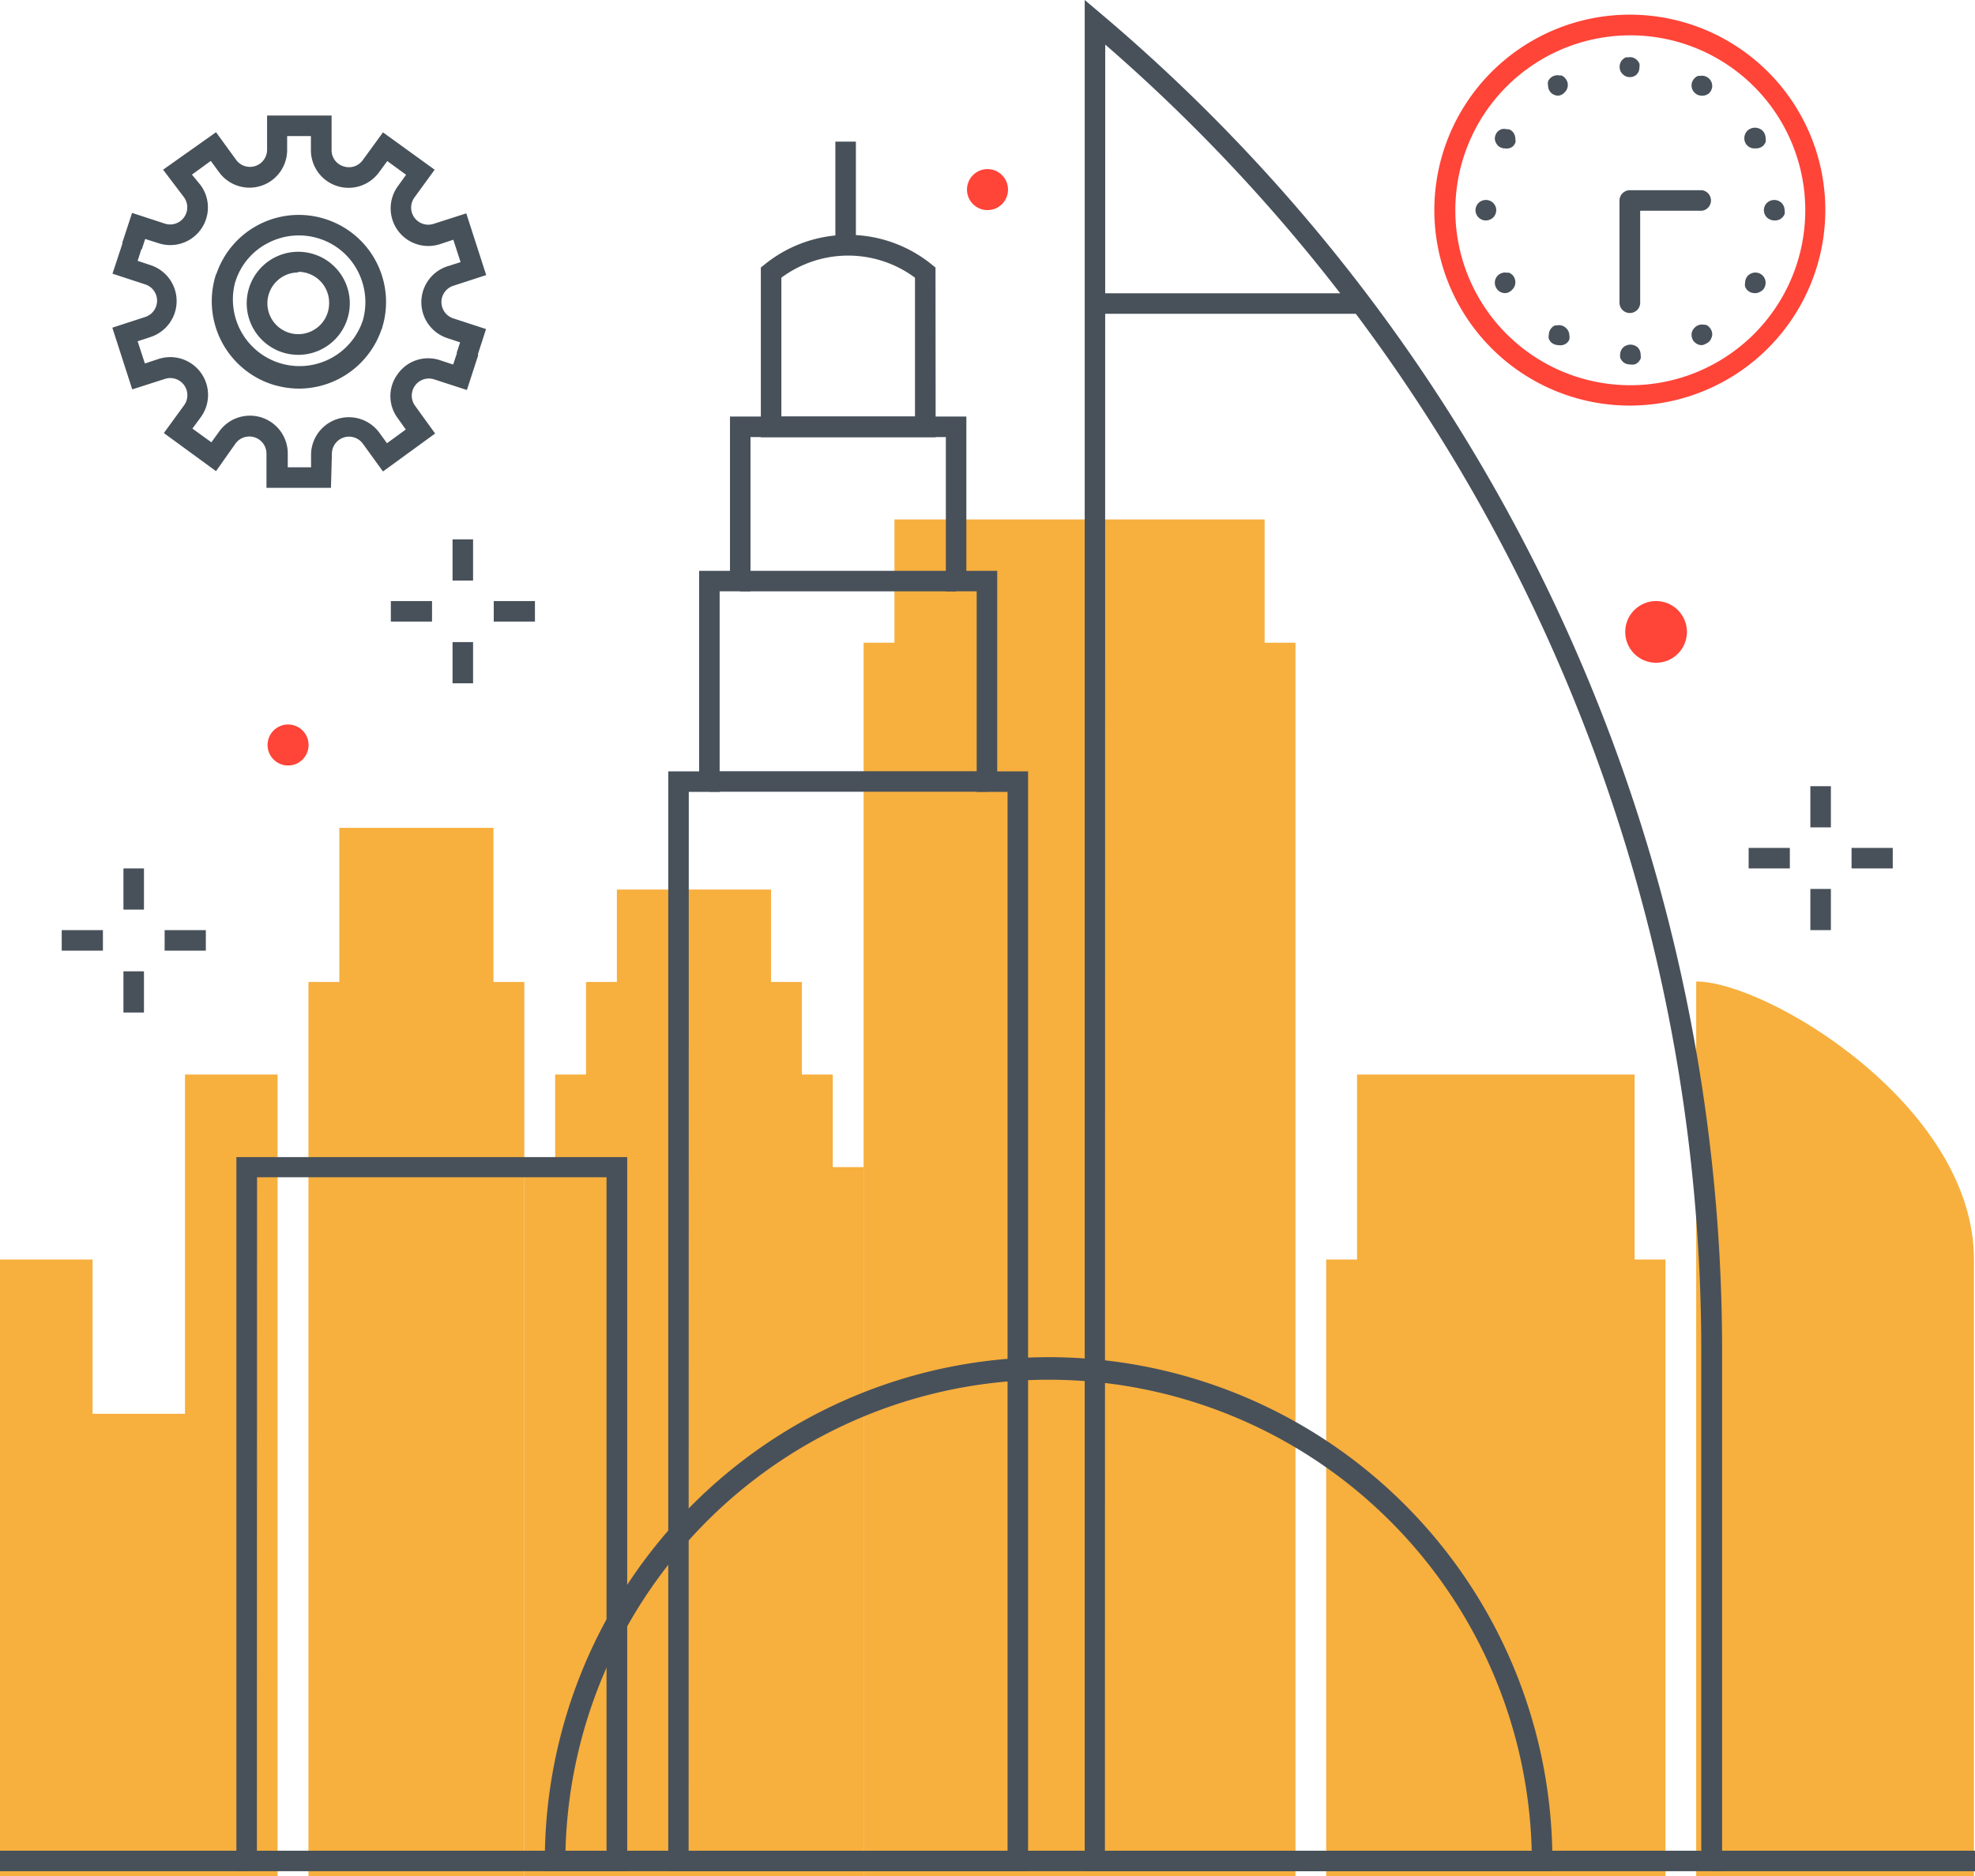 <svg xmlns="http://www.w3.org/2000/svg" viewBox="0 0 128 121.62"><defs><style>.cls-1{fill:#f7af3e;}.cls-2{fill:#48515a;}.cls-3{fill:#ff4438;}.cls-4{fill:#77c9db;}.cls-5{fill:#47515a;}</style></defs><g id="Capa_2" data-name="Capa 2"><g id="Capa_1-2" data-name="Capa 1"><polygon class="cls-1" points="105.94 81.64 105.94 69.65 87.95 69.65 87.95 81.64 85.95 81.64 85.95 121.62 107.94 121.62 107.94 81.64 105.94 81.64"/><polygon class="cls-1" points="81.96 41.66 81.96 33.67 57.97 33.67 57.97 41.66 55.97 41.66 55.97 121.62 83.96 121.62 83.96 41.66 81.96 41.66"/><polygon class="cls-1" points="53.97 75.65 53.97 69.65 51.97 69.65 51.97 63.65 49.97 63.65 49.97 57.66 39.98 57.66 39.98 63.65 37.98 63.65 37.98 69.65 35.98 69.65 35.98 75.65 33.98 75.65 33.98 121.62 55.97 121.62 55.97 75.65 53.97 75.65"/><polygon class="cls-1" points="31.98 63.65 31.98 53.66 21.99 53.66 21.99 63.65 19.99 63.65 19.99 121.62 33.98 121.62 33.98 63.65 31.98 63.65"/><path class="cls-1" d="M127.93,121.62h-18v-58h0c4.61,0,18,8.06,18,18Z"/><polygon class="cls-1" points="11.99 69.65 11.99 91.64 6 91.64 6 81.64 0 81.64 0 121.62 17.99 121.62 17.99 69.65 11.99 69.65"/><path class="cls-2" d="M111.61,121.29H70.3V0l1.1.93a113.45,113.45,0,0,1,40.21,86.71Zm-40-1.33h38.65V87.64A112.12,112.12,0,0,0,71.63,2.89Z"/><rect class="cls-2" x="70.97" y="19.01" width="16.99" height="1.33"/><path class="cls-2" d="M100.61,121.29H35.31v-.67a32.65,32.65,0,0,1,65.3,0Zm-64-1.33H99.27a31.32,31.32,0,0,0-62.62,0Z"/><path class="cls-2" d="M66.63,121.29H43.31V50h2V37h2V27H62.63V37h2V50h2Zm-22-1.33H65.3V51.33h-2v-13h-2v-10H48.64v10h-2v13h-2Z"/><path class="cls-2" d="M60.64,28.34H49.31v-11l.25-.2a8.59,8.59,0,0,1,10.82,0l.25.2ZM50.64,27H59.3V18a7.26,7.26,0,0,0-8.66,0Z"/><rect class="cls-2" x="54.14" y="9.18" width="1.33" height="6.5"/><rect class="cls-2" x="47.97" y="37" width="13.99" height="1.33"/><rect class="cls-2" x="45.98" y="49.99" width="17.99" height="1.33"/><path class="cls-2" d="M40.65,121.29H15.32V75H40.65Zm-24-1.33H39.31V76.31H16.66Z"/><rect class="cls-2" y="119.96" width="15.99" height="1.33"/><rect class="cls-2" x="111.01" y="119.96" width="16.99" height="1.33"/><rect class="cls-2" x="29.33" y="34.96" width="1.33" height="2.67"/><rect class="cls-2" x="29.33" y="41.62" width="1.33" height="2.67"/><rect class="cls-2" x="32" y="38.96" width="2.67" height="1.33"/><rect class="cls-2" x="25.33" y="38.96" width="2.67" height="1.33"/><rect class="cls-2" x="117.33" y="50.96" width="1.33" height="2.67"/><rect class="cls-2" x="117.33" y="57.62" width="1.33" height="2.67"/><rect class="cls-2" x="120" y="54.96" width="2.67" height="1.33"/><rect class="cls-2" x="113.33" y="54.96" width="2.67" height="1.33"/><rect class="cls-2" x="8" y="56.29" width="1.33" height="2.67"/><rect class="cls-2" x="8" y="62.96" width="1.33" height="2.67"/><rect class="cls-2" x="10.67" y="60.29" width="2.67" height="1.33"/><rect class="cls-2" x="4" y="60.29" width="2.67" height="1.33"/><circle class="cls-3" cx="107.33" cy="40.96" r="2"/><path class="cls-4" d="M116,33.62h0Z"/><circle class="cls-3" cx="18.67" cy="48.29" r="1.33"/><circle class="cls-3" cx="64" cy="12.29" r="1.33"/><path class="cls-3" d="M105.63,26.29A12.67,12.67,0,1,1,118.3,13.62,12.69,12.69,0,0,1,105.63,26.29Zm0-24A11.34,11.34,0,1,0,117,13.62,11.34,11.34,0,0,0,105.63,2.29Z"/><path class="cls-2" d="M105.63,20.29a.67.67,0,0,1-.67-.67V13a.67.67,0,0,1,.67-.67h4.67a.67.67,0,0,1,0,1.33h-4v6A.67.67,0,0,1,105.63,20.29Z"/><path class="cls-2" d="M105.63,5a.65.65,0,0,1-.47-.2.63.63,0,0,1-.19-.47.64.64,0,0,1,.19-.47l.1-.08a.24.24,0,0,1,.11-.06.33.33,0,0,1,.13,0,.64.64,0,0,1,.6.18.86.86,0,0,1,.15.22.69.69,0,0,1,0,.25.63.63,0,0,1-.19.47A.65.65,0,0,1,105.63,5Z"/><path class="cls-2" d="M105.63,23.62a.64.64,0,0,1-.47-.19,1.07,1.07,0,0,1-.15-.22A.74.74,0,0,1,105,23a.67.67,0,0,1,.2-.48.7.7,0,0,1,.94,0,.66.66,0,0,1,.19.48.73.73,0,0,1,0,.25.78.78,0,0,1-.15.22.6.6,0,0,1-.21.14A.75.75,0,0,1,105.63,23.62Z"/><path class="cls-2" d="M101,6.2a.66.66,0,0,1-.48-.19.68.68,0,0,1-.19-.47.6.6,0,0,1,0-.26.6.6,0,0,1,.14-.21.67.67,0,0,1,.6-.18l.13,0,.11.06a.45.45,0,0,1,.1.09.65.65,0,0,1,0,.94A.62.62,0,0,1,101,6.2Z"/><path class="cls-2" d="M110.3,22.37a.58.58,0,0,1-.26-.05.6.6,0,0,1-.21-.14.54.54,0,0,1-.15-.22.71.71,0,0,1-.05-.26.63.63,0,0,1,.2-.46.64.64,0,0,1,.6-.19l.12,0,.12.06a.43.43,0,0,1,.1.09.67.67,0,0,1,.2.46.55.55,0,0,1-.06.26.6.6,0,0,1-.36.36A.53.53,0,0,1,110.3,22.37Z"/><path class="cls-2" d="M97.55,9.62a.66.66,0,0,1-.48-.19,1,1,0,0,1-.14-.22A.74.74,0,0,1,96.88,9a.71.71,0,0,1,.19-.48,1,1,0,0,1,.22-.14.74.74,0,0,1,.39,0l.12,0,.12.06.1.08a.71.71,0,0,1,.19.48.56.56,0,0,1,0,.25.74.74,0,0,1-.14.22A.64.64,0,0,1,97.55,9.62Z"/><path class="cls-2" d="M113.71,19a.65.65,0,0,1-.47-.2.64.64,0,0,1-.14-.22.7.7,0,0,1,0-.25.68.68,0,0,1,.19-.47.64.64,0,0,1,.22-.14.66.66,0,0,1,.92.61.67.67,0,0,1-.19.47.74.74,0,0,1-.22.14A.58.58,0,0,1,113.71,19Z"/><path class="cls-2" d="M96.3,14.29a.67.67,0,0,1-.47-.19.66.66,0,0,1,0-.95.68.68,0,0,1,.94,0,.66.66,0,0,1,0,.95A.7.7,0,0,1,96.3,14.29Z"/><path class="cls-2" d="M115,14.29a.71.71,0,0,1-.48-.19.66.66,0,0,1,0-.95.68.68,0,0,1,.94,0,.67.67,0,0,1,.2.47.75.75,0,0,1,0,.26.62.62,0,0,1-.15.22A.66.66,0,0,1,115,14.29Z"/><path class="cls-2" d="M97.55,19a.67.67,0,0,1-.48-.2.83.83,0,0,1-.14-.22.7.7,0,0,1-.05-.25.66.66,0,0,1,.8-.65.28.28,0,0,1,.12,0,.34.34,0,0,1,.12.06l.1.08a.68.68,0,0,1,.19.47.63.63,0,0,1-.19.47A.65.65,0,0,1,97.55,19Z"/><path class="cls-2" d="M113.71,9.62a.65.65,0,0,1-.66-.66.7.7,0,0,1,.19-.48.72.72,0,0,1,1,0,.71.71,0,0,1,.19.48.74.74,0,0,1,0,.25,1,1,0,0,1-.14.22.7.7,0,0,1-.48.19Z"/><path class="cls-2" d="M101,22.37a.71.71,0,0,1-.48-.19.64.64,0,0,1-.14-.22.55.55,0,0,1,0-.26.66.66,0,0,1,.19-.46.81.81,0,0,1,.1-.09l.12-.06.12,0a.64.64,0,0,1,.6.19.63.63,0,0,1,.2.46.71.71,0,0,1,0,.26.54.54,0,0,1-.15.22A.66.66,0,0,1,101,22.37Z"/><path class="cls-2" d="M110.3,6.2a.63.63,0,0,1-.47-.19.65.65,0,0,1-.2-.47.63.63,0,0,1,.2-.47.45.45,0,0,1,.1-.09l.11-.06.13,0a.67.67,0,0,1,.6.18.67.67,0,0,1,.2.47.69.69,0,0,1-.2.47A.66.66,0,0,1,110.3,6.2Z"/><path class="cls-5" d="M30.87,23.28l-1.27-.41.22-.68L29,21.92a2.45,2.45,0,0,1,0-4.66l.85-.27-.47-1.45-.85.28a2.44,2.44,0,0,1-2.73-3.77l.52-.72-1.22-.89-.53.72a2.44,2.44,0,0,1-4.42-1.44v-.9H18.61v.9a2.44,2.44,0,0,1-4.42,1.43l-.53-.72-1.22.89L13,12a2.44,2.44,0,0,1-2.74,3.76l-.85-.27-.22.67-1.27-.41.64-1.95,2.11.69a1.11,1.11,0,0,0,1.25-1.71L10.57,11,14,8.57l1.31,1.8a1.11,1.11,0,0,0,2-.65V7.49h4.18V9.72a1.09,1.09,0,0,0,.77,1.06,1.1,1.1,0,0,0,1.25-.4l1.31-1.8L28.17,11l-1.31,1.8a1.11,1.11,0,0,0,1.24,1.71l2.12-.68,1.29,4-2.12.69a1.11,1.11,0,0,0,0,2.12l2.11.69Z"/><path class="cls-5" d="M24.73,21.33l-1.26-.41a4.35,4.35,0,0,0-.26-3.3,4.27,4.27,0,0,0-2.51-2.15,4.32,4.32,0,0,0-3.29.26,4.24,4.24,0,0,0-2.15,2.51L14,17.83a5.64,5.64,0,0,1,7.12-3.62,5.64,5.64,0,0,1,3.62,7.12Z"/><path class="cls-5" d="M19.38,25.19a5.94,5.94,0,0,1-1.76-.28A5.67,5.67,0,0,1,14,17.78l1.27.41a4.32,4.32,0,0,0,8.21,2.68l1.27.41a5.67,5.67,0,0,1-5.37,3.91Z"/><path class="cls-5" d="M21.45,31.62H17.27V29.39a1.11,1.11,0,0,0-2-.65L14,30.54l-3.38-2.47,1.31-1.8a1.11,1.11,0,0,0-1.24-1.71l-2.12.68-1.29-4,2.12-.69a1.11,1.11,0,0,0,0-2.12l-2.11-.69L8,15.59,9.21,16l-.29.91.85.28a2.45,2.45,0,0,1,0,4.65l-.85.28.47,1.44.85-.28A2.45,2.45,0,0,1,13,27.06l-.53.72,1.23.89.52-.72a2.45,2.45,0,0,1,4.43,1.44v.9h1.51V29.4A2.45,2.45,0,0,1,24.55,28l.53.73,1.22-.89-.52-.73a2.39,2.39,0,0,1,0-2.87,2.41,2.41,0,0,1,2.74-.89l.85.28.33-1L31,23l-.74,2.28-2.12-.69a1.11,1.11,0,0,0-1.24,1.71l1.3,1.8-3.38,2.46-1.31-1.81a1.11,1.11,0,0,0-2,.66Z"/><path class="cls-5" d="M19.33,23a3.34,3.34,0,1,1,3.34-3.34A3.34,3.34,0,0,1,19.33,23Zm0-5.34a2,2,0,1,0,2,2A2,2,0,0,0,19.33,17.62Z"/></g></g></svg>